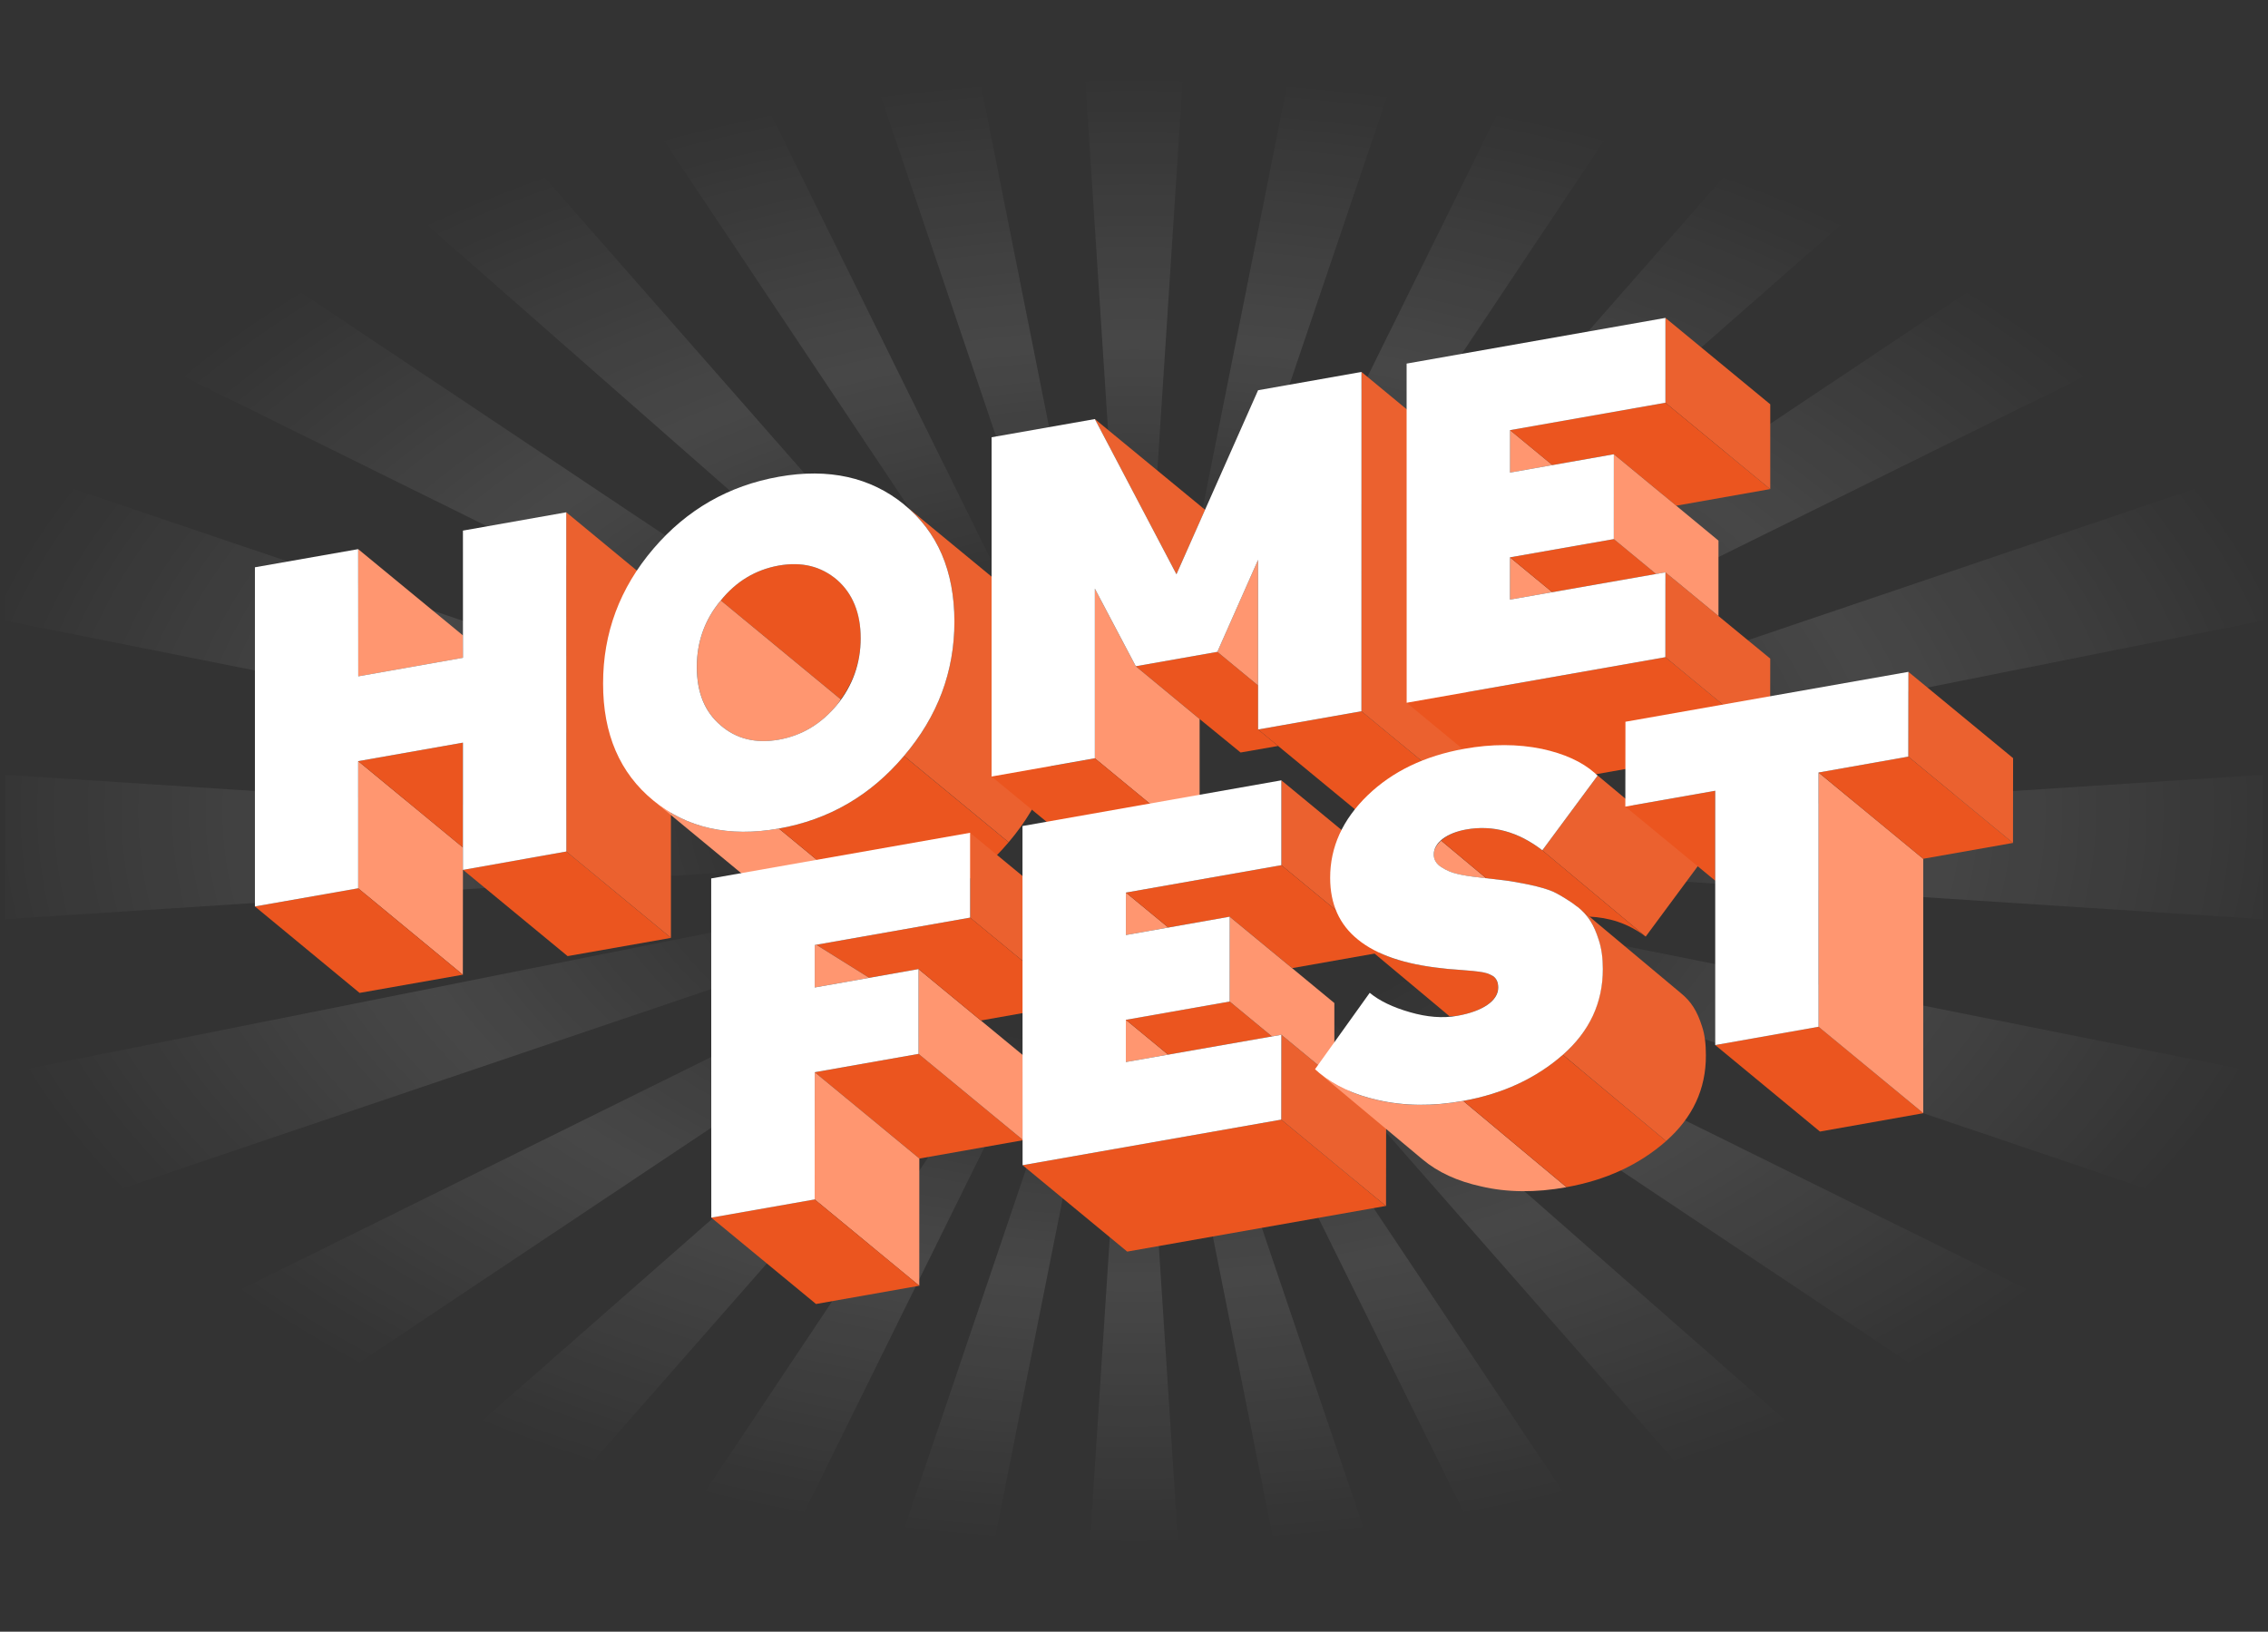 <svg width="221" height="159" viewBox="0 0 221 159" fill="none" xmlns="http://www.w3.org/2000/svg">
<rect x="0" y="0" width="221" height="159" fill="#333333" stroke="none"/>
<g clip-path="url(#clip0_2676_3684)">
<g style="mix-blend-mode:screen">
<path d="M117.763 -31H103.237L110.5 80.886L117.763 -31Z" fill="url(#paint0_radial_2676_3684)" fill-opacity="0.5"/>
<path d="M87.736 -31H72.151L110.073 80.942L87.736 -31Z" fill="url(#paint1_radial_2676_3684)" fill-opacity="0.5"/>
<path d="M54.306 -31H34.867L109.676 81.106L54.306 -31Z" fill="url(#paint2_radial_2676_3684)" fill-opacity="0.5"/>
<path d="M10.667 -31H0.5V-14.195L109.334 81.37L10.667 -31Z" fill="url(#paint3_radial_2676_3684)" fill-opacity="0.5"/>
<path d="M0.5 9.263V28.086L109.07 81.709L0.5 9.263Z" fill="url(#paint4_radial_2676_3684)" fill-opacity="0.5"/>
<path d="M0.5 45.384V60.476L108.906 82.108L0.5 45.384Z" fill="url(#paint5_radial_2676_3684)" fill-opacity="0.5"/>
<path d="M0.5 75.502V89.569L108.85 82.536L0.5 75.502Z" fill="url(#paint6_radial_2676_3684)" fill-opacity="0.5"/>
<path d="M0.5 104.595V119.687L108.906 82.963L0.5 104.595Z" fill="url(#paint7_radial_2676_3684)" fill-opacity="0.5"/>
<path d="M0.5 136.986V155.808L109.07 83.359L0.5 136.986Z" fill="url(#paint8_radial_2676_3684)" fill-opacity="0.5"/>
<path d="M0.5 179.267V189H16.874L109.334 83.702L0.5 179.267Z" fill="url(#paint9_radial_2676_3684)" fill-opacity="0.5"/>
<path d="M39.584 189H57.797L109.676 83.966L39.584 189Z" fill="url(#paint10_radial_2676_3684)" fill-opacity="0.5"/>
<path d="M74.546 189H89.147L110.072 84.129L74.546 189Z" fill="url(#paint11_radial_2676_3684)" fill-opacity="0.5"/>
<path d="M103.695 189H117.304L110.5 84.186L103.695 189Z" fill="url(#paint12_radial_2676_3684)" fill-opacity="0.5"/>
<path d="M131.852 189H146.454L110.927 84.129L131.852 189Z" fill="url(#paint13_radial_2676_3684)" fill-opacity="0.5"/>
<path d="M163.202 189H181.415L111.323 83.966L163.202 189Z" fill="url(#paint14_radial_2676_3684)" fill-opacity="0.5"/>
<path d="M220.5 179.267L111.666 83.702L204.126 189H220.5L220.5 179.267Z" fill="url(#paint15_radial_2676_3684)" fill-opacity="0.5"/>
<path d="M111.93 83.359L220.5 155.808V136.986L111.93 83.359Z" fill="url(#paint16_radial_2676_3684)" fill-opacity="0.5"/>
<path d="M112.093 82.963L220.5 119.687V104.595L112.093 82.963Z" fill="url(#paint17_radial_2676_3684)" fill-opacity="0.5"/>
<path d="M112.15 82.536L220.5 89.569V75.502L112.15 82.536Z" fill="url(#paint18_radial_2676_3684)" fill-opacity="0.5"/>
<path d="M220.5 60.476V45.384L112.093 82.108L220.5 60.476Z" fill="url(#paint19_radial_2676_3684)" fill-opacity="0.5"/>
<path d="M220.5 28.086V9.263L111.93 81.709L220.5 28.086Z" fill="url(#paint20_radial_2676_3684)" fill-opacity="0.5"/>
<path d="M220.5 -14.195L220.5 -31H210.333L111.666 81.37L220.5 -14.195Z" fill="url(#paint21_radial_2676_3684)" fill-opacity="0.5"/>
<path d="M186.132 -31H166.694L111.323 81.106L186.132 -31Z" fill="url(#paint22_radial_2676_3684)" fill-opacity="0.5"/>
<path d="M148.849 -31H133.263L110.927 80.942L148.849 -31Z" fill="url(#paint23_radial_2676_3684)" fill-opacity="0.5"/>
</g>
<g clip-path="url(#clip1_2676_3684)">
<path d="M45.114 64.1V61.921L34.901 53.511L34.91 65.906L45.114 64.1Z" fill="#FF9670"/>
<path d="M45.11 84.754V82.585L34.901 74.169V86.56L45.101 94.98L45.11 84.754Z" fill="#FF9670"/>
<path d="M24.839 88.33L35.039 96.754L45.101 94.98L34.901 86.561L24.839 88.33Z" fill="#EB551F"/>
<path d="M45.11 72.368L34.901 74.17L45.11 82.585V72.368Z" fill="#EB551F"/>
<path d="M55.186 82.976L45.12 84.763L55.31 93.169L65.377 91.395V91.386L55.186 82.976Z" fill="#EB551F"/>
<path d="M65.377 58.341L55.177 49.921L55.186 82.975L65.377 91.386V58.341Z" fill="#EB612F"/>
<path d="M45.11 51.705L45.114 64.1L34.91 65.906L34.901 53.511L24.839 55.28V88.33L34.901 86.56V74.17L45.11 72.368V84.768L55.186 82.975L55.177 49.921L45.11 51.705Z" fill="white"/>
<mask id="mask0_2676_3684" style="mask-type:luminance" maskUnits="userSpaceOnUse" x="24" y="30" width="173" height="98">
<path d="M196.161 30.977H24.839V127.069H196.161V30.977Z" fill="white"/>
</mask>
<g mask="url(#mask0_2676_3684)">
<path d="M63.665 78.012L73.841 86.422C77.128 89.102 81.195 89.998 86.084 89.143L75.893 80.737C70.995 81.606 66.919 80.673 63.665 78.012Z" fill="#FF9670"/>
<path d="M98.281 82.075L88.081 73.664C84.813 77.538 80.741 79.882 75.894 80.737L86.089 89.143C86.089 89.143 86.093 89.143 86.098 89.143C90.955 88.284 95.017 85.944 98.285 82.075" fill="#EB551F"/>
<path d="M98.29 82.066C101.549 78.233 103.215 73.867 103.215 68.972C103.211 64.049 101.554 60.263 98.304 57.578L88.09 49.159C91.372 51.829 92.993 55.648 93.002 60.557C93.002 65.451 91.368 69.808 88.085 73.66L98.285 82.07C98.285 82.07 98.29 82.066 98.294 82.061" fill="#EB612F"/>
<path d="M83.871 62.17C83.867 59.738 83.086 57.836 81.571 56.507C80.025 55.188 78.147 54.715 75.893 55.11C73.639 55.515 71.739 56.645 70.238 58.511L81.93 68.153C83.187 66.407 83.867 64.422 83.867 62.17" fill="#EB551F"/>
<path d="M70.238 58.511C68.677 60.363 67.897 62.551 67.906 64.992C67.906 67.46 68.663 69.358 70.238 70.691C71.739 71.996 73.635 72.474 75.884 72.079C78.142 71.683 80.024 70.539 81.562 68.687C81.7 68.517 81.801 68.328 81.929 68.153L70.238 58.511Z" fill="#FF9670"/>
<path d="M88.09 49.163C91.372 51.833 92.993 55.652 93.002 60.561C93.002 65.456 91.368 69.812 88.085 73.664C84.817 77.534 80.745 79.878 75.898 80.737C71 81.606 66.924 80.673 63.669 78.012C60.392 75.332 58.758 71.522 58.767 66.605C58.762 61.691 60.387 57.316 63.669 53.469C66.924 49.659 71 47.325 75.898 46.456C80.745 45.596 84.817 46.493 88.094 49.158M75.884 72.078C78.143 71.678 80.025 70.539 81.562 68.686C83.082 66.816 83.867 64.647 83.867 62.169C83.862 59.738 83.082 57.836 81.567 56.507C80.02 55.188 78.143 54.715 75.889 55.11C73.635 55.515 71.739 56.645 70.233 58.511C68.673 60.363 67.897 62.551 67.901 64.991C67.901 67.459 68.659 69.362 70.233 70.69C71.734 71.996 73.635 72.474 75.879 72.078" fill="white"/>
</g>
<path d="M117.427 49.678L106.685 40.835L114.636 55.961L117.427 49.678Z" fill="#EB612F"/>
<path d="M142.862 77.718L132.663 69.307L122.591 71.086L124.542 72.69L132.791 79.492L142.862 77.718Z" fill="#EB551F"/>
<path d="M124.542 72.69L122.591 71.086V66.798L118.621 63.521L110.675 64.923L116.895 70.066L120.888 73.329L124.542 72.69Z" fill="#EB551F"/>
<path d="M106.685 57.362V73.894L116.885 82.305H116.894V70.066L110.674 64.923L106.685 57.362Z" fill="#FF9670"/>
<path d="M96.624 75.668L106.842 84.083L116.89 82.305L106.686 73.894L96.624 75.668Z" fill="#EB551F"/>
<path d="M122.591 54.554L118.62 63.521L122.591 66.798V54.554Z" fill="#FF9670"/>
<path d="M142.862 77.718V44.669L132.667 36.244L132.658 69.307L142.862 77.718Z" fill="#EB612F"/>
<path d="M132.667 36.244L122.591 38.027L114.636 55.961L106.686 40.836L96.624 42.609V75.668L106.686 73.889V57.362L110.675 64.923L118.621 63.521L122.591 54.554V71.086L132.663 69.307L132.667 36.244Z" fill="white"/>
<path d="M147.14 41.915V46.051L151.271 45.321L147.14 41.915Z" fill="#FF9670"/>
<path d="M162.284 30.977V39.245L172.489 47.66L172.498 47.656V39.397L162.284 30.977Z" fill="#EB612F"/>
<path d="M147.136 54.31V58.428L151.253 57.707L147.136 54.31Z" fill="#FF9670"/>
<path d="M147.136 54.311L151.253 57.707L161.375 55.933L157.253 52.532L147.136 54.311Z" fill="#EB551F"/>
<path d="M162.279 64.04L137.069 68.48L147.269 76.9L172.474 72.451L162.279 64.04Z" fill="#EB551F"/>
<path d="M172.488 47.66L162.284 39.245L147.14 41.915L151.271 45.321L157.257 44.264L163.335 49.278L172.488 47.66Z" fill="#EB551F"/>
<path d="M172.488 72.446L172.497 64.178L167.453 60.032L162.288 55.772L162.279 64.04L172.475 72.451L172.488 72.446Z" fill="#EB612F"/>
<path d="M167.453 52.679L163.336 49.278L157.258 44.264L157.253 52.532L161.376 55.933L162.284 55.772L167.453 60.033V52.679Z" fill="#FF9670"/>
<path d="M162.284 30.977L137.064 35.431L137.069 68.48L162.279 64.04L162.284 55.772L147.136 58.429V54.311L157.253 52.532L157.257 44.264L147.14 46.052V41.915L162.284 39.245V30.977Z" fill="white"/>
<path d="M79.391 104.485L89.591 112.895L99.699 111.107V111.103L89.504 102.697L79.391 104.485Z" fill="#EB551F"/>
<path d="M79.382 116.88L89.577 125.286L89.582 112.895H89.591L79.391 104.484L79.382 116.88Z" fill="#FF9670"/>
<path d="M69.311 118.653L79.515 127.069L89.577 125.29V125.285L79.382 116.879L69.311 118.653Z" fill="#EB551F"/>
<path d="M95.576 99.443L89.503 94.433V102.697L99.699 111.103L99.708 102.848L95.576 99.443Z" fill="#FF9670"/>
<path d="M104.739 97.825L104.73 89.561L94.53 81.151V89.419L104.725 97.825H104.739Z" fill="#EB612F"/>
<path d="M104.726 97.825L94.531 89.419L79.543 92.062L84.698 95.283L89.504 94.433L95.577 99.443L104.726 97.825Z" fill="#EB551F"/>
<path d="M79.391 92.09V96.226L84.698 95.284L79.543 92.062L79.391 92.09Z" fill="#FF9670"/>
<path d="M94.53 89.419L79.391 92.089V96.226L89.504 94.433V102.697L79.391 104.484L79.382 116.88L69.31 118.654L69.301 85.6L94.53 81.151V89.419Z" fill="white"/>
<path d="M109.71 86.978V91.115L113.842 90.384L109.71 86.978Z" fill="#FF9670"/>
<path d="M135.068 92.719V84.46L124.859 76.04V84.308L135.059 92.723L135.068 92.719Z" fill="#EB612F"/>
<path d="M109.706 99.374V103.492L113.824 102.77L109.706 99.374Z" fill="#FF9670"/>
<path d="M109.706 99.374L113.824 102.77L123.945 100.996L119.823 97.595L109.706 99.374Z" fill="#EB551F"/>
<path d="M124.849 109.104L99.644 113.543L109.839 121.963L135.044 117.514L124.849 109.104Z" fill="#EB551F"/>
<path d="M135.058 92.723L124.859 84.308L109.71 86.978L113.842 90.384L119.828 89.332L125.91 94.341L135.058 92.723Z" fill="#EB551F"/>
<path d="M135.059 117.509L135.068 109.241L130.023 105.095L124.859 100.835L124.85 109.103L135.045 117.514L135.059 117.509Z" fill="#EB612F"/>
<path d="M130.023 97.742L125.905 94.341L119.827 89.332L119.823 97.595L123.945 100.996L124.858 100.835L130.023 105.096V97.742Z" fill="#FF9670"/>
<path d="M124.858 100.835L109.706 103.492V99.378L119.823 97.595L119.827 89.327L109.71 91.115V86.978L124.858 84.308V76.04L99.634 80.493L99.644 113.543L124.849 109.103L124.858 100.835Z" fill="white"/>
<mask id="mask1_2676_3684" style="mask-type:luminance" maskUnits="userSpaceOnUse" x="24" y="30" width="173" height="98">
<path d="M196.161 30.977H24.839V127.069H196.161V30.977Z" fill="white"/>
</mask>
<g mask="url(#mask1_2676_3684)">
<path d="M145.974 96.249C145.983 95.757 145.841 95.371 145.469 95.114C145.075 94.888 144.781 94.769 144.037 94.677C143.307 94.576 142.889 94.576 141.861 94.479C141.343 94.447 140.888 94.41 140.516 94.351C136.876 93.974 134.136 93.041 132.318 91.565L140.461 98.372L141.237 99.025C141.489 99.002 141.756 99.034 142.004 98.988C144.427 98.556 145.97 97.536 145.97 96.253" fill="#EB551F"/>
<path d="M139.704 83.265C139.704 83.779 139.961 84.189 140.439 84.496C140.944 84.827 141.453 85.034 141.986 85.158C142.504 85.287 143.239 85.411 144.193 85.512C144.428 85.54 144.611 85.563 144.822 85.586L140.425 81.914C139.984 82.309 139.709 82.764 139.704 83.265Z" fill="#FF9670"/>
<path d="M165.745 83.996C165.648 83.9 165.566 83.821 165.469 83.734L155.389 75.328C155.49 75.406 155.581 75.494 155.669 75.585L150.284 82.861L160.36 91.267L165.74 83.996H165.745Z" fill="#EB612F"/>
<path d="M134.255 107.201C131.928 106.681 130.027 105.794 128.544 104.562L138.616 112.978C140.098 114.223 142.008 115.106 144.331 115.611C146.874 116.209 149.646 116.227 152.644 115.689L142.582 107.283C139.566 107.826 136.803 107.784 134.255 107.205" fill="#FF9670"/>
<path d="M166.227 102.835C166.227 101.768 166.122 100.812 165.842 99.99C165.383 98.551 164.8 97.591 163.767 96.759L155.624 89.948L154.875 89.313L153.691 88.348C154.738 89.175 155.316 90.127 155.77 91.584C156.046 92.406 156.17 93.353 156.17 94.419C156.174 97.719 154.866 100.5 152.282 102.779L162.348 111.19C164.937 108.906 166.241 106.121 166.227 102.83" fill="#EB612F"/>
<path d="M162.339 111.203C162.339 111.203 162.344 111.199 162.348 111.194L152.281 102.784C149.651 105.086 146.42 106.589 142.582 107.279L152.644 115.684C156.5 114.995 159.727 113.497 162.339 111.203Z" fill="#EB551F"/>
<path d="M160.36 91.267L150.284 82.861C147.92 81.041 145.442 80.379 142.866 80.829C141.797 81.022 140.975 81.413 140.424 81.909L144.822 85.582C145.538 85.664 146.171 85.742 146.644 85.793C147.259 85.866 148.035 86.013 149.022 86.211C149.977 86.418 150.757 86.639 151.326 86.882C151.882 87.149 152.492 87.516 153.176 87.976C153.355 88.105 153.525 88.229 153.686 88.357L154.87 89.323C156.743 89.41 158.588 89.929 160.36 91.267Z" fill="#EB551F"/>
<path d="M153.691 88.353C153.53 88.224 153.36 88.1 153.181 87.972C152.497 87.516 151.887 87.149 151.331 86.882C150.762 86.639 149.982 86.418 149.027 86.211C148.044 86.014 147.264 85.867 146.649 85.793C146.034 85.729 145.221 85.623 144.198 85.508C143.243 85.407 142.508 85.283 141.99 85.154C141.457 85.03 140.943 84.823 140.443 84.492C139.965 84.189 139.708 83.775 139.708 83.261C139.713 82.13 140.948 81.174 142.871 80.829C145.446 80.374 147.925 81.036 150.289 82.856L155.674 75.581C155.586 75.493 155.49 75.402 155.394 75.323C154.14 74.22 152.419 73.444 150.248 72.975C147.87 72.488 145.355 72.488 142.692 72.966C138.813 73.66 135.687 75.167 133.254 77.511C130.835 79.86 129.61 82.539 129.614 85.54C129.614 88.096 130.514 90.109 132.332 91.566C134.149 93.045 136.89 93.974 140.53 94.355C140.902 94.41 141.356 94.447 141.875 94.479C142.903 94.576 143.321 94.581 144.051 94.677C144.795 94.769 145.088 94.888 145.483 95.114C145.85 95.371 145.993 95.757 145.988 96.249C145.988 97.531 144.45 98.551 142.026 98.983C140.581 99.245 139.038 99.112 137.404 98.639C135.738 98.165 134.416 97.531 133.47 96.745L128.141 104.191C128.288 104.324 128.416 104.434 128.558 104.558C130.046 105.79 131.941 106.677 134.269 107.196C136.816 107.775 139.58 107.817 142.596 107.274C146.433 106.585 149.665 105.082 152.295 102.78C154.884 100.5 156.192 97.719 156.183 94.42C156.183 93.353 156.059 92.407 155.784 91.584C155.325 90.132 154.751 89.18 153.7 88.348" fill="white"/>
</g>
<path d="M158.377 78.6L167.136 85.821V77.056L158.377 78.6Z" fill="#EB551F"/>
<path d="M167.136 101.837L177.341 110.266L187.407 108.478V108.469L177.203 100.054L167.136 101.837Z" fill="#EB551F"/>
<path d="M177.203 100.054L187.407 108.469V83.692L177.203 75.277V100.054Z" fill="#FF9670"/>
<path d="M177.203 75.277L187.407 83.692V83.683L196.152 82.139L185.952 73.728L177.203 75.277Z" fill="#EB551F"/>
<path d="M185.952 73.729L196.152 82.139L196.161 73.876L185.961 65.47L185.952 73.729Z" fill="#EB612F"/>
<path d="M158.377 78.6L167.136 77.056V101.837L177.203 100.054V75.278L185.952 73.729L185.961 65.47L158.387 70.332L158.377 78.6Z" fill="white"/>
</g>
</g>
<defs>
<radialGradient id="paint0_radial_2676_3684" cx="0" cy="0" r="1" gradientUnits="userSpaceOnUse" gradientTransform="translate(110.5 79) rotate(90) scale(71.753 115.908)">
<stop offset="0.317" stop-color="white" stop-opacity="0"/>
<stop offset="0.639" stop-color="white" stop-opacity="0.2"/>
<stop offset="1" stop-color="white" stop-opacity="0"/>
</radialGradient>
<radialGradient id="paint1_radial_2676_3684" cx="0" cy="0" r="1" gradientUnits="userSpaceOnUse" gradientTransform="translate(110.5 79) rotate(90) scale(71.753 115.908)">
<stop offset="0.317" stop-color="white" stop-opacity="0"/>
<stop offset="0.639" stop-color="white" stop-opacity="0.2"/>
<stop offset="1" stop-color="white" stop-opacity="0"/>
</radialGradient>
<radialGradient id="paint2_radial_2676_3684" cx="0" cy="0" r="1" gradientUnits="userSpaceOnUse" gradientTransform="translate(110.5 79) rotate(90) scale(71.753 115.908)">
<stop offset="0.317" stop-color="white" stop-opacity="0"/>
<stop offset="0.639" stop-color="white" stop-opacity="0.2"/>
<stop offset="1" stop-color="white" stop-opacity="0"/>
</radialGradient>
<radialGradient id="paint3_radial_2676_3684" cx="0" cy="0" r="1" gradientUnits="userSpaceOnUse" gradientTransform="translate(110.5 79) rotate(90) scale(71.753 115.908)">
<stop offset="0.317" stop-color="white" stop-opacity="0"/>
<stop offset="0.639" stop-color="white" stop-opacity="0.2"/>
<stop offset="1" stop-color="white" stop-opacity="0"/>
</radialGradient>
<radialGradient id="paint4_radial_2676_3684" cx="0" cy="0" r="1" gradientUnits="userSpaceOnUse" gradientTransform="translate(110.5 79) rotate(90) scale(71.753 115.908)">
<stop offset="0.317" stop-color="white" stop-opacity="0"/>
<stop offset="0.639" stop-color="white" stop-opacity="0.2"/>
<stop offset="1" stop-color="white" stop-opacity="0"/>
</radialGradient>
<radialGradient id="paint5_radial_2676_3684" cx="0" cy="0" r="1" gradientUnits="userSpaceOnUse" gradientTransform="translate(110.5 79) rotate(90) scale(71.753 115.908)">
<stop offset="0.317" stop-color="white" stop-opacity="0"/>
<stop offset="0.639" stop-color="white" stop-opacity="0.2"/>
<stop offset="1" stop-color="white" stop-opacity="0"/>
</radialGradient>
<radialGradient id="paint6_radial_2676_3684" cx="0" cy="0" r="1" gradientUnits="userSpaceOnUse" gradientTransform="translate(110.5 79) rotate(90) scale(71.753 115.908)">
<stop offset="0.317" stop-color="white" stop-opacity="0"/>
<stop offset="0.639" stop-color="white" stop-opacity="0.2"/>
<stop offset="1" stop-color="white" stop-opacity="0"/>
</radialGradient>
<radialGradient id="paint7_radial_2676_3684" cx="0" cy="0" r="1" gradientUnits="userSpaceOnUse" gradientTransform="translate(110.5 79) rotate(90) scale(71.753 115.908)">
<stop offset="0.317" stop-color="white" stop-opacity="0"/>
<stop offset="0.639" stop-color="white" stop-opacity="0.2"/>
<stop offset="1" stop-color="white" stop-opacity="0"/>
</radialGradient>
<radialGradient id="paint8_radial_2676_3684" cx="0" cy="0" r="1" gradientUnits="userSpaceOnUse" gradientTransform="translate(110.5 79) rotate(90) scale(71.753 115.908)">
<stop offset="0.317" stop-color="white" stop-opacity="0"/>
<stop offset="0.639" stop-color="white" stop-opacity="0.2"/>
<stop offset="1" stop-color="white" stop-opacity="0"/>
</radialGradient>
<radialGradient id="paint9_radial_2676_3684" cx="0" cy="0" r="1" gradientUnits="userSpaceOnUse" gradientTransform="translate(110.5 79) rotate(90) scale(71.753 115.908)">
<stop offset="0.317" stop-color="white" stop-opacity="0"/>
<stop offset="0.639" stop-color="white" stop-opacity="0.2"/>
<stop offset="1" stop-color="white" stop-opacity="0"/>
</radialGradient>
<radialGradient id="paint10_radial_2676_3684" cx="0" cy="0" r="1" gradientUnits="userSpaceOnUse" gradientTransform="translate(110.5 79) rotate(90) scale(71.753 115.908)">
<stop offset="0.317" stop-color="white" stop-opacity="0"/>
<stop offset="0.639" stop-color="white" stop-opacity="0.2"/>
<stop offset="1" stop-color="white" stop-opacity="0"/>
</radialGradient>
<radialGradient id="paint11_radial_2676_3684" cx="0" cy="0" r="1" gradientUnits="userSpaceOnUse" gradientTransform="translate(110.5 79) rotate(90) scale(71.753 115.908)">
<stop offset="0.317" stop-color="white" stop-opacity="0"/>
<stop offset="0.639" stop-color="white" stop-opacity="0.2"/>
<stop offset="1" stop-color="white" stop-opacity="0"/>
</radialGradient>
<radialGradient id="paint12_radial_2676_3684" cx="0" cy="0" r="1" gradientUnits="userSpaceOnUse" gradientTransform="translate(110.5 79) rotate(90) scale(71.753 115.908)">
<stop offset="0.317" stop-color="white" stop-opacity="0"/>
<stop offset="0.639" stop-color="white" stop-opacity="0.2"/>
<stop offset="1" stop-color="white" stop-opacity="0"/>
</radialGradient>
<radialGradient id="paint13_radial_2676_3684" cx="0" cy="0" r="1" gradientUnits="userSpaceOnUse" gradientTransform="translate(110.5 79) rotate(90) scale(71.753 115.908)">
<stop offset="0.317" stop-color="white" stop-opacity="0"/>
<stop offset="0.639" stop-color="white" stop-opacity="0.2"/>
<stop offset="1" stop-color="white" stop-opacity="0"/>
</radialGradient>
<radialGradient id="paint14_radial_2676_3684" cx="0" cy="0" r="1" gradientUnits="userSpaceOnUse" gradientTransform="translate(110.5 79) rotate(90) scale(71.753 115.908)">
<stop offset="0.317" stop-color="white" stop-opacity="0"/>
<stop offset="0.639" stop-color="white" stop-opacity="0.2"/>
<stop offset="1" stop-color="white" stop-opacity="0"/>
</radialGradient>
<radialGradient id="paint15_radial_2676_3684" cx="0" cy="0" r="1" gradientUnits="userSpaceOnUse" gradientTransform="translate(110.5 79) rotate(90) scale(71.753 115.908)">
<stop offset="0.317" stop-color="white" stop-opacity="0"/>
<stop offset="0.639" stop-color="white" stop-opacity="0.2"/>
<stop offset="1" stop-color="white" stop-opacity="0"/>
</radialGradient>
<radialGradient id="paint16_radial_2676_3684" cx="0" cy="0" r="1" gradientUnits="userSpaceOnUse" gradientTransform="translate(110.5 79) rotate(90) scale(71.753 115.908)">
<stop offset="0.317" stop-color="white" stop-opacity="0"/>
<stop offset="0.639" stop-color="white" stop-opacity="0.2"/>
<stop offset="1" stop-color="white" stop-opacity="0"/>
</radialGradient>
<radialGradient id="paint17_radial_2676_3684" cx="0" cy="0" r="1" gradientUnits="userSpaceOnUse" gradientTransform="translate(110.5 79) rotate(90) scale(71.753 115.908)">
<stop offset="0.317" stop-color="white" stop-opacity="0"/>
<stop offset="0.639" stop-color="white" stop-opacity="0.2"/>
<stop offset="1" stop-color="white" stop-opacity="0"/>
</radialGradient>
<radialGradient id="paint18_radial_2676_3684" cx="0" cy="0" r="1" gradientUnits="userSpaceOnUse" gradientTransform="translate(110.5 79) rotate(90) scale(71.753 115.908)">
<stop offset="0.317" stop-color="white" stop-opacity="0"/>
<stop offset="0.639" stop-color="white" stop-opacity="0.2"/>
<stop offset="1" stop-color="white" stop-opacity="0"/>
</radialGradient>
<radialGradient id="paint19_radial_2676_3684" cx="0" cy="0" r="1" gradientUnits="userSpaceOnUse" gradientTransform="translate(110.5 79) rotate(90) scale(71.753 115.908)">
<stop offset="0.317" stop-color="white" stop-opacity="0"/>
<stop offset="0.639" stop-color="white" stop-opacity="0.2"/>
<stop offset="1" stop-color="white" stop-opacity="0"/>
</radialGradient>
<radialGradient id="paint20_radial_2676_3684" cx="0" cy="0" r="1" gradientUnits="userSpaceOnUse" gradientTransform="translate(110.5 79) rotate(90) scale(71.753 115.908)">
<stop offset="0.317" stop-color="white" stop-opacity="0"/>
<stop offset="0.639" stop-color="white" stop-opacity="0.2"/>
<stop offset="1" stop-color="white" stop-opacity="0"/>
</radialGradient>
<radialGradient id="paint21_radial_2676_3684" cx="0" cy="0" r="1" gradientUnits="userSpaceOnUse" gradientTransform="translate(110.5 79) rotate(90) scale(71.753 115.908)">
<stop offset="0.317" stop-color="white" stop-opacity="0"/>
<stop offset="0.639" stop-color="white" stop-opacity="0.2"/>
<stop offset="1" stop-color="white" stop-opacity="0"/>
</radialGradient>
<radialGradient id="paint22_radial_2676_3684" cx="0" cy="0" r="1" gradientUnits="userSpaceOnUse" gradientTransform="translate(110.5 79) rotate(90) scale(71.753 115.908)">
<stop offset="0.317" stop-color="white" stop-opacity="0"/>
<stop offset="0.639" stop-color="white" stop-opacity="0.2"/>
<stop offset="1" stop-color="white" stop-opacity="0"/>
</radialGradient>
<radialGradient id="paint23_radial_2676_3684" cx="0" cy="0" r="1" gradientUnits="userSpaceOnUse" gradientTransform="translate(110.5 79) rotate(90) scale(71.753 115.908)">
<stop offset="0.317" stop-color="white" stop-opacity="0"/>
<stop offset="0.639" stop-color="white" stop-opacity="0.2"/>
<stop offset="1" stop-color="white" stop-opacity="0"/>
</radialGradient>
<clipPath id="clip0_2676_3684">
<rect width="220" height="158.046" fill="white" transform="translate(0.5)"/>
</clipPath>
<clipPath id="clip1_2676_3684">
<rect width="171.322" height="96.092" fill="white" transform="translate(24.839 30.977)"/>
</clipPath>
</defs>
</svg>
